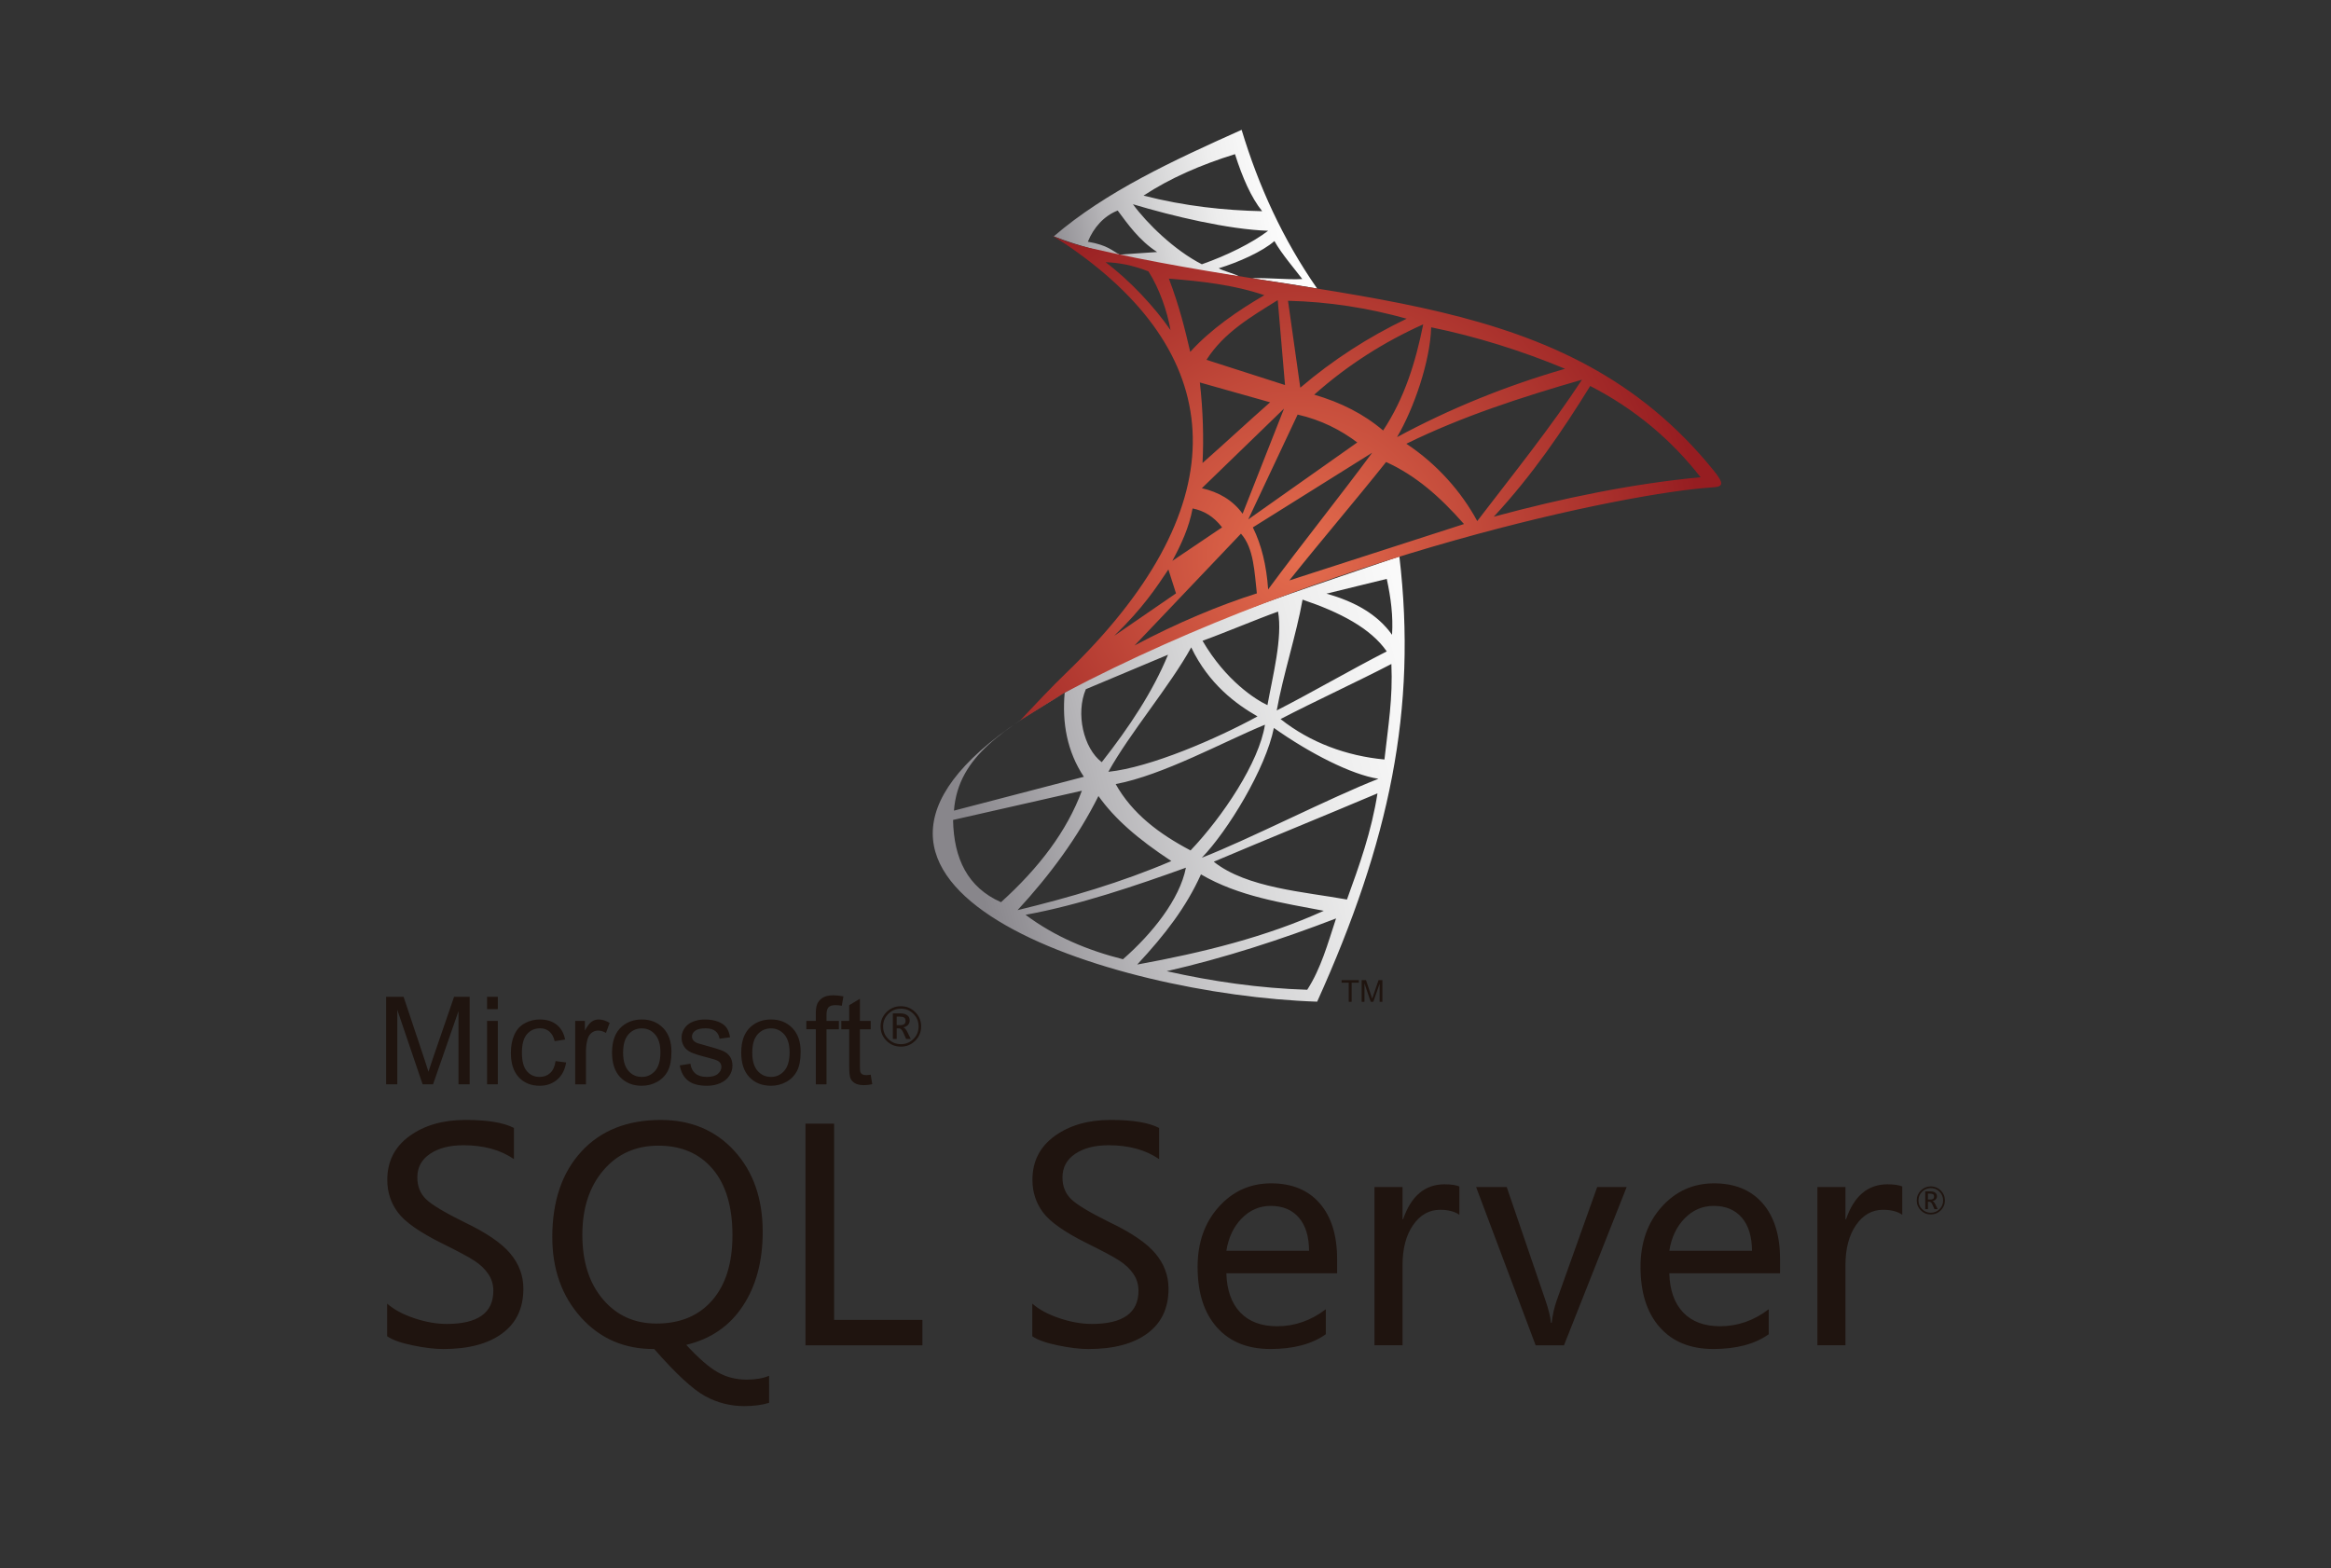 <?xml version="1.0" encoding="utf-8"?>
<!-- Generator: Adobe Illustrator 16.0.0, SVG Export Plug-In . SVG Version: 6.00 Build 0)  -->
<!DOCTYPE svg PUBLIC "-//W3C//DTD SVG 1.1//EN" "http://www.w3.org/Graphics/SVG/1.1/DTD/svg11.dtd">
<svg version="1.1" id="mysql" xmlns="http://www.w3.org/2000/svg" xmlns:xlink="http://www.w3.org/1999/xlink" x="0px" y="0px"
	 width="272px" height="183px" viewBox="0 0 272 183" enable-background="new 0 0 272 183" xml:space="preserve">
<rect x="0" y="0" width="272" height="183" fill="#333333" stroke="none"/>
<g>
	<linearGradient id="SVGID_1_" gradientUnits="userSpaceOnUse" x1="122.012" y1="29.718" x2="153.113" y2="23.672">
		<stop  offset="0" style="stop-color:#88868B"/>
		<stop  offset="0.033" style="stop-color:#8F8D92"/>
		<stop  offset="0.243" style="stop-color:#B7B6B9"/>
		<stop  offset="0.45" style="stop-color:#D6D6D7"/>
		<stop  offset="0.648" style="stop-color:#EDEDED"/>
		<stop  offset="0.836" style="stop-color:#FAFAFA"/>
		<stop  offset="1" style="stop-color:#FFFFFF"/>
	</linearGradient>
	<path fill-rule="evenodd" clip-rule="evenodd" fill="url(#SVGID_1_)" d="M122.96,27.585c6.084-5.23,13.961-8.867,21.922-12.432
		c1.965,6.516,4.783,12.732,8.813,18.524c-2.446-0.428-5.013-0.813-7.62-1.195c1.729-0.108,4.154,0.192,5.885,0.085
		c-0.728-0.979-2.422-2.938-3.251-4.433c-1.388,1.222-4.177,2.47-6.495,3.176c0.418,0.292,1.959,0.661,2.378,0.955
		C136.941,31.142,129.066,29.953,122.96,27.585L122.96,27.585z M130.42,24.572c-1.593,0.621-2.817,1.988-3.48,3.64
		c2.368,0.412,2.823,1.065,3.714,1.5c1.456-0.1,2.911-0.2,4.368-0.299C132.931,28.07,131.579,26.123,130.42,24.572L130.42,24.572z
		 M133.436,22.83c4.841,1.238,9.414,1.719,13.843,1.82c-1.283-1.598-2.301-3.925-3.171-6.659
		C140.166,19.217,136.555,20.778,133.436,22.83L133.436,22.83z M147.978,26.934c-4.643-0.154-11.139-1.703-15.779-3.097
		c1.643,2.246,4.853,5.381,8.044,7.007C143.176,29.812,146.075,28.38,147.978,26.934z"/>
	<linearGradient id="SVGID_2_" gradientUnits="userSpaceOnUse" x1="114.001" y1="102.019" x2="178.72" y2="85.882">
		<stop  offset="0" style="stop-color:#88868B"/>
		<stop  offset="0.033" style="stop-color:#8F8D92"/>
		<stop  offset="0.243" style="stop-color:#B7B6B9"/>
		<stop  offset="0.45" style="stop-color:#D6D6D7"/>
		<stop  offset="0.648" style="stop-color:#EDEDED"/>
		<stop  offset="0.836" style="stop-color:#FAFAFA"/>
		<stop  offset="1" style="stop-color:#FFFFFF"/>
	</linearGradient>
	<path fill-rule="evenodd" clip-rule="evenodd" fill="url(#SVGID_2_)" d="M153.697,116.906c8.441-18.701,11.694-34.137,9.594-51.961
		c-13.822,4.712-26.968,8.856-39.054,15.891c-0.318,3.564,0.286,6.877,2.236,9.823c-5.053,1.317-10.105,2.633-15.158,3.95
		c0.494-6.46,6.033-9.548,12.898-13.759c-1.75,1.018-3.472,2.092-5.165,3.225C90.049,103.481,129.619,116.106,153.697,116.906
		L153.697,116.906z M131.036,111.954c-4.069-1.027-7.917-2.612-11.368-5.188c6.231-1.125,13.001-3.444,18.714-5.498
		C137.659,104.967,134.442,108.978,131.036,111.954L131.036,111.954z M136.141,113.348c6.756-1.547,13.315-3.679,19.76-6.157
		c-0.989,3.01-1.758,5.834-3.363,8.325C146.962,115.341,141.509,114.554,136.141,113.348L136.141,113.348z M132.698,112.573
		c3.28-3.527,5.706-6.688,7.44-10.525c4.415,2.584,9.504,3.324,14.332,4.251C147.75,109.348,140.347,111.178,132.698,112.573
		L132.698,112.573z M141.631,100.57c6.083-2.581,13.021-5.396,19.104-7.976c-0.697,4.439-2.09,8.337-3.56,12.39
		C152.275,104.09,145.451,103.636,141.631,100.57L141.631,100.57z M140.24,100.105c3.021-3.123,7.446-10.372,8.407-15.148
		c4.144,2.943,9.089,5.469,12.203,5.934C155.232,93.085,145.859,97.912,140.24,100.105L140.24,100.105z M161.549,88.642
		c-4.419-0.418-8.646-1.966-12.125-4.72c4.124-2.142,8.812-4.285,12.934-6.427C162.538,81.495,161.986,84.718,161.549,88.642
		L161.549,88.642z M162.435,74.087c-1.675-2.368-4.331-3.877-7.655-4.801c2.347-0.574,4.691-1.148,7.038-1.723
		C162.294,69.738,162.577,71.914,162.435,74.087L162.435,74.087z M148.979,82.916c0.721-4.053,2.294-8.879,3.016-12.932
		c4.357,1.471,7.94,3.329,9.822,6.04C157.822,78.062,152.975,80.875,148.979,82.916L148.979,82.916z M147.896,82.295
		c-1.374-0.635-4.857-2.846-7.577-7.511c2.654-0.955,6.159-2.452,8.815-3.407C149.676,74.423,148.516,78.862,147.896,82.295
		L147.896,82.295z M146.736,83.611c-4.707,2.576-12.487,5.958-17.402,6.466c2.475-4.492,7.194-10.028,9.667-14.52
		C141.064,79.87,144.261,82.194,146.736,83.611L146.736,83.611z M147.604,84.58c-0.664,4.356-4.92,10.731-8.68,14.674
		c-3.645-1.915-6.797-4.278-8.739-7.744C135.688,90.481,142.827,86.54,147.604,84.58L147.604,84.58z M136.683,100.494
		c-5.862,2.508-11.875,4.256-17.943,5.729c3.822-4.148,7.057-8.549,9.436-13.318C130.057,95.548,132.739,97.901,136.683,100.494
		L136.683,100.494z M116.806,105.294c-3.895-1.717-5.514-5.095-5.594-9.599c5.009-1.139,10.019-2.273,15.029-3.41
		C124.502,97.001,121.228,101.301,116.806,105.294L116.806,105.294z M128.561,88.954c-2.135-1.627-3.058-5.695-1.856-8.517
		c3.197-1.342,6.394-2.685,9.59-4.027C134.53,80.708,131.771,84.865,128.561,88.954z"/>
	<radialGradient id="SVGID_3_" cx="151.767" cy="64.815" r="46.861" gradientUnits="userSpaceOnUse">
		<stop  offset="0" style="stop-color:#E56D4E"/>
		<stop  offset="1" style="stop-color:#961D21"/>
	</radialGradient>
	<path fill-rule="evenodd" clip-rule="evenodd" fill="url(#SVGID_3_)" d="M124.237,80.836c-1.729,1.079-3.459,2.158-5.188,3.238
		c1.783-1.895,3.626-3.866,5.332-5.508c19.734-18.999,19.226-36.108,1.541-48.965c-4.991-3.63-4.026-1.876,1.115-0.688
		c29.901,6.921,55.511,4.486,72.913,25.984c1.25,1.542,1.146,1.905-0.064,1.98C189.788,57.511,154.818,64.756,124.237,80.836
		L124.237,80.836z M136.587,38.531c-0.37-2.145-1.275-4.819-2.576-6.859c-1.828-0.721-3.508-1.028-5.005-1.068
		C131.868,32.753,134.755,35.865,136.587,38.531L136.587,38.531z M136.395,32.518c1.264,3.343,1.882,5.951,2.492,8.548
		c2.39-2.639,5.536-4.799,8.646-6.613C143.948,33.227,140.082,32.815,136.395,32.518L136.395,32.518z M140.783,41.996
		c3.056,0.98,6.11,1.962,9.164,2.942c-0.282-3.304-0.565-6.608-0.85-9.912C146.004,36.962,142.82,38.791,140.783,41.996
		L140.783,41.996z M151.728,45.248c3.823-3.261,7.971-5.927,12.413-8.053c-4.468-1.247-9.071-1.98-13.845-2.091
		C150.772,38.485,151.249,41.866,151.728,45.248L151.728,45.248z M153.352,46.062c3.079,0.893,5.787,2.255,8.043,4.181
		c2.526-3.826,3.803-8.045,4.678-12.389C161.533,39.89,157.272,42.58,153.352,46.062L153.352,46.062z M163.019,51.017
		c6.174-3.329,12.71-5.987,19.604-7.976c-4.951-2.075-10.462-3.797-15.62-4.84C166.879,42.197,164.997,47.642,163.019,51.017
		L163.019,51.017z M164.101,51.791c3.582,2.362,6.445,5.628,8.275,9.022c4.249-5.547,8.588-10.948,12.219-16.496
		C177.517,46.357,170.561,48.616,164.101,51.791L164.101,51.791z M174.307,60.305c8.139-2.202,16.197-3.851,24.13-4.608
		c-3.393-4.349-7.629-7.95-12.877-10.647C182.311,50.3,178.794,55.466,174.307,60.305L174.307,60.305z M140.32,54.037
		c2.681-2.362,5.205-4.723,7.888-7.085c-2.733-0.771-5.468-1.543-8.2-2.314C140.382,47.933,140.47,51.161,140.32,54.037
		L140.32,54.037z M140.242,56.979c1.978,0.453,3.603,1.393,4.757,2.981c1.61-4.091,3.221-8.181,4.832-12.272
		C146.635,50.785,143.438,53.883,140.242,56.979L140.242,56.979z M145.656,60.619c4.239-2.994,8.481-5.988,12.721-8.982
		c-1.946-1.458-4.188-2.621-6.959-3.253C149.497,52.463,147.575,56.541,145.656,60.619L145.656,60.619z M146.192,61.552
		c1.016,2.043,1.593,4.47,1.785,7.237c3.813-5.163,8.325-10.79,12.14-15.952C155.476,55.742,150.835,58.646,146.192,61.552
		L146.192,61.552z M150.451,67.742c6.794-2.194,13.585-4.388,20.379-6.582c-2.84-3.227-5.63-5.664-9.089-7.239
		C158.107,58.489,154.086,63.174,150.451,67.742L150.451,67.742z M132.392,75.332c4.962-2.64,10.008-4.736,14.269-6.079
		c-0.282-2.42-0.335-5.272-1.856-6.969C141.016,66.246,136.181,71.37,132.392,75.332L132.392,75.332z M130.014,74.209
		c2.404-1.652,4.808-3.304,7.212-4.957c-0.297-0.929-0.593-1.858-0.889-2.787C134.939,68.554,133.368,70.967,130.014,74.209
		L130.014,74.209z M136.8,65.458c1.936-1.302,3.867-2.606,5.801-3.91c-0.981-1.285-2.149-1.955-3.441-2.207
		C138.75,61.569,137.829,63.54,136.8,65.458z"/>
	<path fill-rule="evenodd" clip-rule="evenodd" fill="#1F140F" d="M45.056,126.552v-10.218h2.036l2.417,7.233
		c0.224,0.674,0.388,1.179,0.488,1.515c0.117-0.373,0.297-0.919,0.544-1.64l2.445-7.108h1.82v10.218h-1.304v-8.551l-2.969,8.551
		h-1.219l-2.955-8.696v8.696H45.056L45.056,126.552z M56.833,117.779v-1.445h1.255v1.445H56.833L56.833,117.779z M56.833,126.552
		v-7.401h1.255v7.401H56.833L56.833,126.552z M64.827,123.84l1.231,0.162c-0.133,0.849-0.478,1.514-1.035,1.994
		c-0.554,0.481-1.236,0.724-2.045,0.724c-1.011,0-1.827-0.333-2.44-0.993c-0.616-0.662-0.925-1.611-0.925-2.849
		c0-0.799,0.133-1.498,0.397-2.097c0.267-0.6,0.668-1.05,1.21-1.35c0.541-0.301,1.13-0.449,1.766-0.449
		c0.803,0,1.462,0.204,1.971,0.611c0.511,0.406,0.84,0.982,0.985,1.732l-1.22,0.188c-0.117-0.498-0.321-0.87-0.616-1.122
		c-0.295-0.25-0.652-0.377-1.071-0.377c-0.632,0-1.146,0.226-1.542,0.681c-0.395,0.452-0.592,1.167-0.592,2.148
		c0,0.993,0.19,1.716,0.574,2.168c0.381,0.451,0.878,0.676,1.491,0.676c0.492,0,0.901-0.151,1.232-0.454
		C64.53,124.933,64.739,124.467,64.827,123.84L64.827,123.84z M67.12,126.552v-7.401h1.127v1.121
		c0.288-0.523,0.554-0.871,0.799-1.037c0.243-0.167,0.512-0.252,0.804-0.252c0.424,0,0.852,0.135,1.29,0.404l-0.433,1.166
		c-0.305-0.183-0.612-0.273-0.918-0.273c-0.276,0-0.521,0.083-0.739,0.248c-0.219,0.165-0.374,0.394-0.466,0.686
		c-0.141,0.445-0.209,0.932-0.209,1.464v3.875H67.12L67.12,126.552z M71.418,122.851c0-1.371,0.38-2.386,1.144-3.046
		c0.636-0.546,1.411-0.822,2.327-0.822c1.018,0,1.851,0.332,2.495,1c0.646,0.667,0.967,1.588,0.967,2.763
		c0,0.954-0.142,1.703-0.428,2.248c-0.285,0.546-0.701,0.971-1.246,1.272c-0.547,0.303-1.142,0.454-1.789,0.454
		c-1.035,0-1.872-0.333-2.512-0.998C71.737,125.057,71.418,124.102,71.418,122.851L71.418,122.851z M72.708,122.851
		c0,0.948,0.208,1.657,0.62,2.128c0.415,0.475,0.935,0.709,1.561,0.709c0.624,0,1.142-0.238,1.556-0.712
		c0.411-0.472,0.618-1.196,0.618-2.166c0-0.916-0.207-1.609-0.624-2.081c-0.416-0.472-0.932-0.707-1.55-0.707
		c-0.626,0-1.146,0.235-1.561,0.704C72.915,121.195,72.708,121.903,72.708,122.851L72.708,122.851z M79.322,124.343l1.24-0.196
		c0.069,0.497,0.264,0.879,0.583,1.144c0.317,0.265,0.761,0.397,1.334,0.397c0.576,0,1.004-0.119,1.282-0.351
		c0.278-0.237,0.419-0.513,0.419-0.828c0-0.284-0.124-0.505-0.371-0.669c-0.171-0.112-0.6-0.252-1.282-0.424
		c-0.918-0.233-1.558-0.433-1.912-0.604c-0.355-0.169-0.626-0.403-0.809-0.703c-0.184-0.301-0.276-0.632-0.276-0.993
		c0-0.33,0.077-0.634,0.229-0.915c0.15-0.282,0.357-0.517,0.616-0.701c0.195-0.144,0.462-0.267,0.797-0.368
		c0.337-0.099,0.699-0.148,1.084-0.148c0.581,0,1.089,0.085,1.529,0.252c0.44,0.166,0.764,0.393,0.973,0.678
		c0.21,0.288,0.352,0.669,0.43,1.147l-1.225,0.167c-0.057-0.38-0.219-0.677-0.485-0.891c-0.267-0.214-0.645-0.321-1.132-0.321
		c-0.576,0-0.987,0.096-1.232,0.284c-0.248,0.191-0.371,0.416-0.371,0.671c0,0.163,0.052,0.309,0.155,0.439
		c0.102,0.136,0.262,0.244,0.481,0.335c0.125,0.045,0.494,0.151,1.108,0.317c0.887,0.239,1.505,0.432,1.854,0.585
		c0.352,0.149,0.628,0.369,0.828,0.658c0.2,0.286,0.3,0.645,0.3,1.072c0,0.42-0.124,0.812-0.367,1.183
		c-0.245,0.368-0.597,0.654-1.056,0.855c-0.459,0.203-0.979,0.305-1.56,0.305c-0.963,0-1.697-0.201-2.201-0.603
		C79.782,125.718,79.46,125.126,79.322,124.343L79.322,124.343z M86.492,122.851c0-1.371,0.38-2.386,1.144-3.046
		c0.636-0.546,1.411-0.822,2.327-0.822c1.019,0,1.851,0.332,2.495,1c0.647,0.667,0.969,1.588,0.969,2.763
		c0,0.954-0.144,1.703-0.429,2.248c-0.286,0.546-0.702,0.971-1.247,1.272c-0.547,0.303-1.141,0.454-1.789,0.454
		c-1.035,0-1.872-0.333-2.512-0.998C86.81,125.057,86.492,124.102,86.492,122.851L86.492,122.851z M87.78,122.851
		c0,0.948,0.208,1.657,0.621,2.128c0.414,0.475,0.935,0.709,1.561,0.709c0.623,0,1.142-0.238,1.556-0.712
		c0.411-0.472,0.618-1.196,0.618-2.166c0-0.916-0.207-1.609-0.623-2.081c-0.417-0.472-0.933-0.707-1.551-0.707
		c-0.625,0-1.146,0.235-1.561,0.704C87.988,121.195,87.78,121.903,87.78,122.851L87.78,122.851z M95.195,126.552v-6.426h-1.105
		v-0.976h1.105v-0.786c0-0.497,0.045-0.869,0.133-1.108c0.122-0.328,0.333-0.59,0.638-0.792c0.304-0.203,0.73-0.303,1.28-0.303
		c0.352,0,0.742,0.04,1.17,0.125l-0.188,1.096c-0.26-0.049-0.507-0.071-0.74-0.071c-0.38,0-0.649,0.081-0.806,0.245
		c-0.159,0.161-0.239,0.466-0.239,0.913v0.682h1.442v0.976h-1.442v6.426H95.195L95.195,126.552z M101.601,125.428
		c-0.228,0.035-0.412,0.051-0.551,0.051c-0.186,0-0.329-0.031-0.429-0.091c-0.1-0.062-0.171-0.143-0.216-0.245
		c-0.043-0.103-0.064-0.33-0.064-0.688v-4.328h1.26v-0.976h-1.26v-2.586l-1.25,0.752v1.834h-0.92v0.976h0.92v4.258
		c0,0.752,0.052,1.248,0.155,1.479c0.103,0.236,0.279,0.426,0.529,0.568c0.252,0.146,0.604,0.217,1.061,0.217
		c0.278,0,0.594-0.038,0.946-0.112L101.601,125.428z"/>
	<path fill-rule="evenodd" clip-rule="evenodd" fill="#1F140F" d="M102.754,119.794c0-0.654,0.23-1.21,0.692-1.671
		c0.46-0.457,1.021-0.687,1.679-0.687c0.653,0,1.21,0.229,1.671,0.687c0.459,0.461,0.69,1.017,0.69,1.671
		c0,0.656-0.231,1.213-0.69,1.672c-0.461,0.459-1.019,0.688-1.674,0.688c-0.661,0-1.222-0.229-1.681-0.688
		C102.983,121.007,102.754,120.45,102.754,119.794L102.754,119.794z M103.049,119.794c0,0.578,0.202,1.067,0.606,1.47
		c0.404,0.401,0.894,0.601,1.467,0.601c0.576,0,1.064-0.2,1.468-0.603c0.402-0.401,0.602-0.891,0.602-1.468
		c0-0.574-0.202-1.063-0.605-1.468c-0.403-0.403-0.891-0.605-1.465-0.605c-0.573,0-1.063,0.202-1.467,0.605
		C103.251,118.728,103.049,119.218,103.049,119.794L103.049,119.794z M106.277,121.265l-0.389-0.804
		c-0.077-0.162-0.158-0.289-0.242-0.381c-0.083-0.093-0.167-0.151-0.25-0.175c0.239-0.049,0.424-0.145,0.557-0.288
		c0.133-0.144,0.198-0.32,0.198-0.525c0-0.257-0.097-0.46-0.291-0.603c-0.194-0.145-0.465-0.216-0.811-0.216h-0.864v2.991h0.447
		v-1.245h0.271c0.096,0,0.186,0.044,0.272,0.131c0.085,0.088,0.167,0.22,0.245,0.394l0.314,0.721H106.277L106.277,121.265z
		 M104.632,118.651v0.994h0.44c0.198,0,0.347-0.042,0.448-0.125c0.099-0.082,0.15-0.208,0.15-0.376c0-0.176-0.055-0.304-0.162-0.379
		c-0.107-0.076-0.279-0.114-0.512-0.114H104.632z"/>
	<path fill-rule="evenodd" clip-rule="evenodd" fill="#1F140F" d="M223.661,140.103c0-0.455,0.16-0.842,0.479-1.159
		c0.318-0.317,0.708-0.479,1.166-0.479c0.452,0,0.84,0.161,1.16,0.479c0.318,0.317,0.479,0.704,0.479,1.159
		c0,0.456-0.16,0.842-0.479,1.159c-0.32,0.32-0.708,0.479-1.162,0.479c-0.46,0-0.848-0.158-1.166-0.479
		C223.818,140.944,223.661,140.559,223.661,140.103L223.661,140.103z M223.865,140.103c0,0.4,0.14,0.739,0.42,1.02
		c0.282,0.278,0.622,0.418,1.02,0.418s0.737-0.14,1.018-0.418c0.278-0.28,0.419-0.619,0.419-1.02c0-0.399-0.141-0.738-0.42-1.02
		c-0.28-0.278-0.62-0.419-1.017-0.419c-0.397,0-0.737,0.141-1.02,0.419C224.005,139.361,223.865,139.701,223.865,140.103
		L223.865,140.103z M226.105,141.123l-0.27-0.558c-0.054-0.112-0.109-0.202-0.169-0.265c-0.058-0.063-0.115-0.104-0.174-0.121
		c0.17-0.033,0.297-0.101,0.388-0.2s0.137-0.222,0.137-0.364c0-0.18-0.065-0.32-0.201-0.419c-0.135-0.101-0.323-0.15-0.563-0.15
		h-0.599v2.077h0.31v-0.864h0.188c0.067,0,0.131,0.031,0.189,0.092s0.116,0.151,0.17,0.273l0.22,0.499H226.105L226.105,141.123z
		 M224.964,139.309V140h0.307c0.137,0,0.24-0.029,0.311-0.086c0.068-0.059,0.104-0.146,0.104-0.263c0-0.122-0.037-0.211-0.112-0.264
		c-0.074-0.052-0.192-0.079-0.354-0.079H224.964z"/>
	<path fill-rule="evenodd" clip-rule="evenodd" fill="#1F140F" d="M157.383,116.925v-2.235h-0.835v-0.3h2.008v0.3h-0.837v2.235
		H157.383L157.383,116.925z M158.89,116.925v-2.535h0.506l0.599,1.796c0.057,0.166,0.099,0.292,0.123,0.375
		c0.029-0.091,0.072-0.228,0.134-0.406l0.608-1.765h0.449v2.535h-0.323v-2.121l-0.735,2.121h-0.302l-0.735-2.158v2.158H158.89z"/>
	<path fill-rule="evenodd" clip-rule="evenodd" fill="#1F140F" d="M45.175,152.146c0.792,0.695,1.846,1.26,3.175,1.705
		c1.323,0.445,2.582,0.666,3.774,0.666c3.625,0,5.443-1.288,5.443-3.869c0-0.725-0.193-1.373-0.587-1.955
		c-0.388-0.583-0.923-1.09-1.602-1.539c-0.679-0.444-1.955-1.129-3.825-2.053c-2.593-1.289-4.304-2.491-5.125-3.597
		c-0.827-1.111-1.237-2.377-1.237-3.803c0-2.148,0.86-3.853,2.588-5.108c1.727-1.258,3.904-1.885,6.532-1.885
		c2.571,0,4.458,0.308,5.66,0.935v3.637c-1.561-1.078-3.527-1.619-5.91-1.619c-1.585,0-2.873,0.331-3.871,0.997
		c-0.992,0.662-1.493,1.58-1.493,2.759c0,1.049,0.347,1.898,1.038,2.56c0.69,0.656,2.188,1.551,4.491,2.686
		c2.537,1.214,4.315,2.429,5.324,3.643c1.015,1.214,1.522,2.576,1.522,4.093c0,2.268-0.821,4.013-2.474,5.227
		c-1.647,1.215-3.934,1.818-6.863,1.818c-1.02,0-2.217-0.142-3.579-0.429c-1.363-0.277-2.36-0.631-2.981-1.06V152.146
		L45.175,152.146z M89.744,163.724c-0.81,0.256-1.784,0.382-2.918,0.382c-1.602,0-3.124-0.387-4.554-1.168
		c-1.432-0.782-3.409-2.611-5.935-5.495c-3.466,0.022-6.31-1.209-8.544-3.688c-2.229-2.484-3.346-5.607-3.346-9.37
		c0-4.196,1.128-7.524,3.392-9.987c2.257-2.457,5.347-3.688,9.269-3.688c3.528,0,6.39,1.208,8.59,3.619
		c2.201,2.416,3.301,5.563,3.301,9.44c0,3.436-0.776,6.328-2.326,8.663c-1.545,2.337-3.745,3.849-6.595,4.526
		c1.436,1.562,2.661,2.628,3.676,3.198c1.009,0.575,2.144,0.86,3.386,0.86c1.026,0,1.893-0.148,2.605-0.451V163.724L89.744,163.724z
		 M67.953,144.115c0,3.13,0.798,5.639,2.399,7.524c1.597,1.887,3.682,2.833,6.253,2.833c2.759,0,4.931-0.906,6.504-2.713
		c1.573-1.814,2.359-4.344,2.359-7.593c0-3.341-0.77-5.918-2.308-7.73c-1.544-1.818-3.654-2.725-6.339-2.725
		c-2.639,0-4.777,0.958-6.413,2.873C68.773,138.502,67.953,141.009,67.953,144.115L67.953,144.115z M107.636,157.01H93.991v-25.868
		h3.34v22.908h10.305V157.01L107.636,157.01z M120.457,152.146c0.792,0.695,1.847,1.26,3.174,1.705
		c1.323,0.445,2.583,0.666,3.774,0.666c3.625,0,5.443-1.288,5.443-3.869c0-0.725-0.193-1.373-0.586-1.955
		c-0.388-0.583-0.923-1.09-1.602-1.539c-0.678-0.444-1.955-1.129-3.825-2.053c-2.594-1.289-4.304-2.491-5.125-3.597
		c-0.827-1.111-1.237-2.377-1.237-3.803c0-2.148,0.861-3.853,2.589-5.108c1.727-1.258,3.904-1.885,6.532-1.885
		c2.571,0,4.458,0.308,5.66,0.935v3.637c-1.562-1.078-3.528-1.619-5.911-1.619c-1.584,0-2.873,0.331-3.871,0.997
		c-0.991,0.662-1.494,1.58-1.494,2.759c0,1.049,0.349,1.898,1.038,2.56c0.689,0.656,2.188,1.551,4.492,2.686
		c2.537,1.214,4.314,2.429,5.324,3.643c1.015,1.214,1.522,2.576,1.522,4.093c0,2.268-0.821,4.013-2.474,5.227
		c-1.647,1.215-3.933,1.818-6.862,1.818c-1.021,0-2.218-0.142-3.58-0.429c-1.362-0.277-2.36-0.631-2.981-1.06V152.146
		L120.457,152.146z M156.027,148.607h-12.925c0.059,1.972,0.596,3.493,1.622,4.57c1.024,1.072,2.456,1.609,4.29,1.609
		c2.069,0,3.968-0.662,5.694-1.985v2.919c-1.624,1.152-3.778,1.722-6.463,1.722c-2.674,0-4.756-0.843-6.254-2.537
		c-1.499-1.691-2.245-4.041-2.245-7.046c0-2.832,0.821-5.163,2.463-6.999c1.643-1.835,3.681-2.752,6.12-2.752
		c2.417,0,4.306,0.773,5.662,2.324c1.354,1.556,2.035,3.729,2.035,6.521V148.607L156.027,148.607z M152.754,145.984
		c-0.01-1.67-0.403-2.958-1.187-3.87c-0.781-0.911-1.875-1.374-3.288-1.374c-1.305,0-2.428,0.485-3.379,1.454
		c-0.952,0.969-1.551,2.234-1.798,3.79H152.754L152.754,145.984z M170.288,141.778c-0.547-0.388-1.299-0.582-2.253-0.582
		c-1.271,0-2.319,0.593-3.141,1.778c-0.823,1.187-1.235,2.748-1.235,4.681v9.354h-3.272v-18.47h3.272v3.757h0.065
		c0.939-2.72,2.551-4.075,4.841-4.075c0.747,0,1.324,0.085,1.723,0.251V141.778L170.288,141.778z M189.812,138.54l-7.314,18.47
		h-3.306l-6.948-18.47h3.573l4.509,13.19c0.365,1.061,0.587,1.944,0.65,2.656h0.085c0.108-0.934,0.307-1.796,0.581-2.587
		l4.732-13.26H189.812L189.812,138.54z M207.711,148.607h-12.923c0.055,1.972,0.593,3.493,1.619,4.57
		c1.026,1.072,2.456,1.609,4.291,1.609c2.07,0,3.967-0.662,5.694-1.985v2.919c-1.623,1.152-3.779,1.722-6.464,1.722
		c-2.674,0-4.753-0.843-6.255-2.537c-1.497-1.691-2.244-4.041-2.244-7.046c0-2.832,0.821-5.163,2.463-6.999
		c1.643-1.835,3.681-2.752,6.121-2.752c2.418,0,4.303,0.773,5.661,2.324c1.354,1.556,2.036,3.729,2.036,6.521V148.607
		L207.711,148.607z M204.438,145.984c-0.011-1.67-0.404-2.958-1.186-3.87c-0.782-0.911-1.877-1.374-3.289-1.374
		c-1.305,0-2.43,0.485-3.38,1.454c-0.951,0.969-1.551,2.234-1.795,3.79H204.438L204.438,145.984z M221.971,141.778
		c-0.546-0.388-1.299-0.582-2.25-0.582c-1.272,0-2.321,0.593-3.143,1.778c-0.824,1.187-1.235,2.748-1.235,4.681v9.354h-3.273v-18.47
		h3.273v3.757h0.068c0.935-2.72,2.547-4.075,4.838-4.075c0.749,0,1.323,0.085,1.722,0.251V141.778L221.971,141.778z"/>
</g>
</svg>
